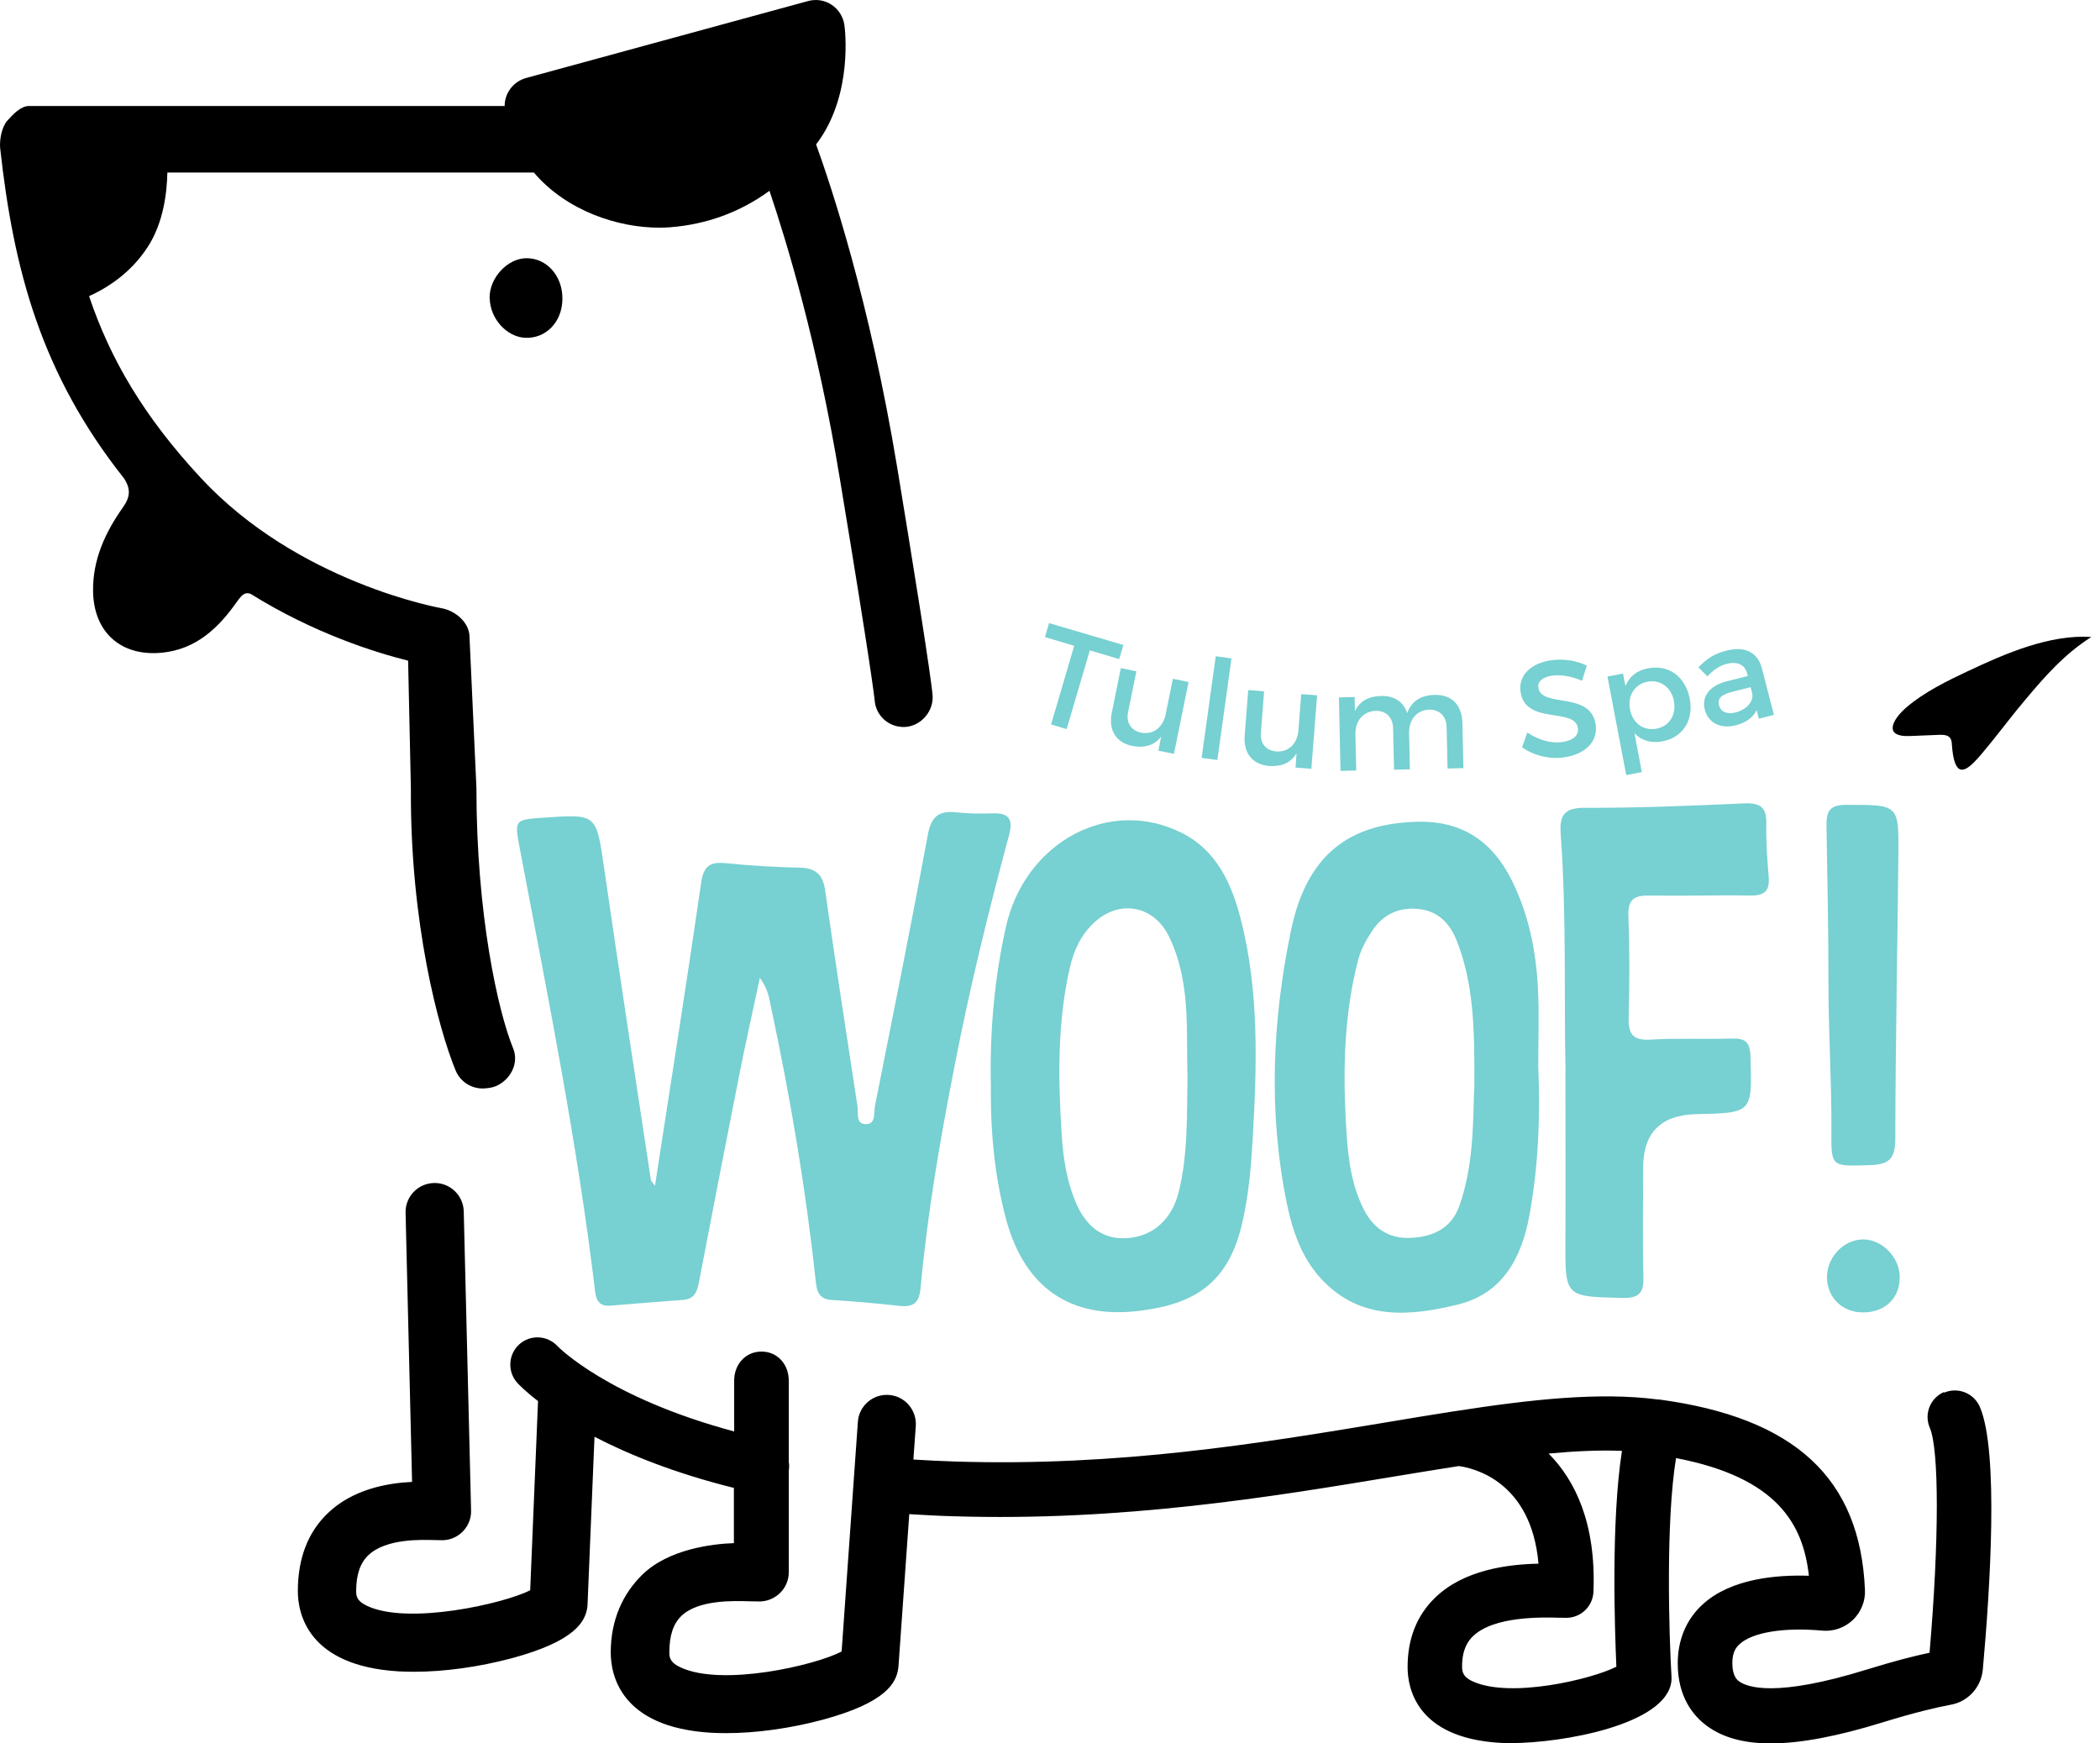 <svg width="53" height="44" viewBox="0 0 53 44" fill="none" xmlns="http://www.w3.org/2000/svg">
<path d="M49.676 16.933C49.148 17.182 48.557 17.471 48.113 17.854C47.794 18.126 47.488 18.606 48.207 18.576C48.453 18.566 48.694 18.556 48.94 18.546C49.041 18.543 49.161 18.546 49.219 18.627C49.252 18.674 49.259 18.734 49.262 18.794C49.289 19.181 49.36 19.362 49.457 19.413C49.645 19.503 49.938 19.12 50.264 18.721C50.553 18.364 50.828 17.998 51.124 17.649C51.635 17.04 52.112 16.503 52.781 16.076C51.732 16.006 50.603 16.496 49.672 16.936L49.676 16.933Z" fill="black"/>
<path d="M49.064 35.132C48.715 35.283 48.553 35.687 48.705 36.036C48.943 36.59 48.94 38.902 48.698 41.712C48.331 41.789 47.811 41.92 47.118 42.135C44.81 42.851 44.094 42.582 43.892 42.434C43.842 42.397 43.721 42.306 43.721 41.967C43.721 41.695 43.819 41.571 43.906 41.493C44.232 41.194 45.032 41.066 45.989 41.154C46.275 41.181 46.557 41.08 46.766 40.882C46.971 40.683 47.081 40.408 47.068 40.129C46.95 37.31 45.3 35.781 41.87 35.32C41.859 35.32 41.849 35.32 41.843 35.32C41.843 35.32 41.843 35.32 41.839 35.32C40.374 35.129 38.66 35.314 36.718 35.616C36.708 35.616 36.702 35.616 36.691 35.619C36.127 35.707 35.542 35.804 34.941 35.905C31.802 36.426 28.247 37.017 24.097 36.886C23.748 36.876 23.398 36.856 23.052 36.836L23.113 35.989C23.139 35.586 22.837 35.233 22.434 35.206C22.03 35.176 21.678 35.482 21.651 35.885L21.241 41.681C20.582 42.028 18.23 42.575 17.175 42.081C16.913 41.96 16.893 41.836 16.893 41.702C16.893 41.282 16.99 40.986 17.192 40.788C17.618 40.371 18.509 40.401 18.936 40.414C19.033 40.414 19.117 40.418 19.178 40.418C19.577 40.411 19.907 40.085 19.907 39.685V37.115C19.92 37.041 19.92 36.967 19.907 36.893V34.843C19.907 34.437 19.625 34.111 19.218 34.111C18.811 34.111 18.529 34.44 18.529 34.843V36.127C15.344 35.273 14.097 34.003 14.07 33.973C13.811 33.697 13.381 33.677 13.102 33.932C12.823 34.188 12.803 34.625 13.059 34.904C13.079 34.927 13.243 35.102 13.579 35.361L13.381 40.136C12.702 40.478 10.306 41.016 9.271 40.532C9.009 40.411 8.989 40.29 8.989 40.156C8.989 39.742 9.09 39.447 9.295 39.252C9.738 38.825 10.646 38.859 10.985 38.869C11.066 38.869 11.13 38.872 11.173 38.872C11.368 38.869 11.553 38.785 11.688 38.644C11.822 38.502 11.896 38.314 11.889 38.12L11.704 30.572C11.694 30.166 11.355 29.846 10.952 29.857C10.545 29.867 10.226 30.203 10.236 30.609L10.4 37.4C9.769 37.431 8.902 37.585 8.27 38.193C7.769 38.674 7.517 39.336 7.517 40.156C7.517 40.717 7.766 42.044 10.058 42.182C10.185 42.189 10.32 42.192 10.454 42.192C11.217 42.192 12.087 42.071 12.907 41.853C14.52 41.419 14.779 40.925 14.826 40.542C14.826 40.522 14.829 40.502 14.829 40.485L15.004 36.261C15.851 36.701 17.007 37.175 18.522 37.552V38.946C17.988 38.963 16.876 39.094 16.214 39.739C15.72 40.22 15.414 40.882 15.414 41.705C15.414 42.269 15.659 43.593 17.941 43.731C18.069 43.738 18.196 43.741 18.331 43.741C19.087 43.741 19.954 43.62 20.767 43.402C22.366 42.968 22.625 42.474 22.672 42.091C22.672 42.078 22.672 42.068 22.676 42.054L22.948 38.214C23.314 38.237 23.68 38.257 24.047 38.267C28.331 38.402 32.118 37.773 35.159 37.269C35.73 37.175 36.282 37.084 36.816 37.001C37.152 37.044 38.644 37.357 38.829 39.464C38.076 39.48 36.95 39.611 36.218 40.324C35.757 40.771 35.525 41.359 35.525 42.075C35.525 42.609 35.754 43.862 37.857 43.986C37.938 43.99 38.029 43.993 38.123 43.993C39.44 43.993 42.051 43.526 42.182 42.437C42.185 42.397 42.189 42.357 42.185 42.313C42.122 41.231 42.038 38.398 42.3 36.799C44.87 37.293 45.509 38.479 45.653 39.769C44.823 39.742 43.684 39.843 42.975 40.489C42.562 40.865 42.343 41.382 42.343 41.98C42.343 42.837 42.74 43.308 43.076 43.556C43.476 43.852 44.007 44 44.689 44C45.438 44 46.376 43.822 47.525 43.466C48.365 43.207 48.919 43.083 49.225 43.026C49.662 42.952 49.998 42.592 50.042 42.142C50.223 40.146 50.452 36.631 49.968 35.508C49.817 35.159 49.413 34.998 49.064 35.149V35.132ZM37.179 42.441C36.947 42.333 36.9 42.226 36.9 42.058C36.9 41.614 37.058 41.409 37.175 41.295C37.706 40.781 38.936 40.818 39.339 40.828C39.427 40.828 39.497 40.831 39.541 40.831C39.907 40.825 40.203 40.535 40.216 40.169C40.284 38.432 39.746 37.353 39.084 36.685C39.746 36.624 40.364 36.594 40.935 36.617C40.657 38.405 40.754 41.14 40.794 42.065C40.166 42.384 38.12 42.868 37.175 42.437L37.179 42.441Z" fill="black"/>
<path d="M12.36 7.527C12.366 8.035 12.783 8.502 13.25 8.525C13.774 8.552 14.188 8.129 14.194 7.551C14.204 6.976 13.811 6.523 13.3 6.516C12.813 6.513 12.35 7.006 12.356 7.527H12.36Z" fill="black"/>
<path d="M10.3 16.674L10.37 19.9C10.35 23.301 11.069 25.972 11.499 27.017C11.617 27.299 11.889 27.471 12.178 27.471C12.272 27.471 12.413 27.454 12.504 27.417C12.88 27.262 13.106 26.836 12.951 26.459C12.565 25.515 12.024 23.072 12.024 19.9V19.88L11.849 16.062C11.842 15.71 11.493 15.411 11.143 15.35C11.106 15.343 7.521 14.708 5.064 12.057C3.633 10.515 2.783 9.066 2.248 7.474C2.712 7.265 3.304 6.889 3.73 6.23C4.127 5.619 4.214 4.856 4.224 4.355H13.475C14.295 5.323 15.599 5.746 16.634 5.746C16.728 5.746 16.819 5.743 16.906 5.736C17.834 5.666 18.684 5.353 19.42 4.816C19.856 6.109 20.633 8.656 21.197 12.087C21.987 16.852 22.064 17.581 22.074 17.665C22.098 18.052 22.417 18.348 22.807 18.348C23.197 18.348 23.539 18.005 23.539 17.598C23.539 17.292 22.978 13.825 22.645 11.805C21.95 7.598 20.965 4.664 20.596 3.643C20.606 3.629 20.616 3.616 20.626 3.606C21.54 2.373 21.322 0.703 21.311 0.632C21.281 0.424 21.164 0.236 20.989 0.121C20.814 0.004 20.596 -0.03 20.391 0.027L13.277 1.969C12.954 2.057 12.736 2.353 12.736 2.675H0.733C0.525 2.675 0.326 2.887 0.185 3.045C0.044 3.203 -0.016 3.529 0.004 3.737C0.34 6.791 1.029 9.426 3.136 12.081C3.294 12.336 3.297 12.531 3.102 12.806C2.655 13.438 2.336 14.127 2.349 14.927C2.366 15.962 3.058 16.573 4.083 16.473C4.957 16.389 5.521 15.841 5.988 15.175C6.106 15.011 6.18 14.937 6.324 14.987C7.917 15.982 9.476 16.469 10.3 16.674Z" fill="black"/>
<path d="M16.53 29.927C16.93 27.326 17.33 24.806 17.696 22.279C17.756 21.856 17.918 21.745 18.318 21.785C18.939 21.849 19.564 21.883 20.193 21.899C20.582 21.91 20.767 22.071 20.824 22.464C21.083 24.285 21.362 26.1 21.641 27.918C21.668 28.086 21.587 28.368 21.853 28.371C22.115 28.371 22.047 28.089 22.081 27.921C22.535 25.636 22.995 23.351 23.419 21.059C23.503 20.599 23.704 20.454 24.141 20.502C24.44 20.535 24.749 20.538 25.052 20.528C25.475 20.512 25.573 20.683 25.465 21.083C24.948 23.002 24.474 24.934 24.094 26.889C23.731 28.748 23.405 30.616 23.234 32.505C23.2 32.881 23.056 32.995 22.699 32.958C22.135 32.894 21.567 32.844 20.999 32.81C20.666 32.79 20.613 32.595 20.586 32.32C20.337 30.001 19.947 27.703 19.46 25.421C19.413 25.206 19.393 24.977 19.178 24.678C19 25.515 18.832 26.254 18.684 26.997C18.331 28.781 17.982 30.566 17.642 32.35C17.595 32.602 17.525 32.787 17.239 32.807C16.634 32.854 16.029 32.898 15.424 32.951C15.166 32.975 15.055 32.871 15.021 32.605C14.571 28.838 13.822 25.125 13.116 21.402C12.982 20.686 12.985 20.686 13.727 20.636C15.068 20.542 15.048 20.545 15.246 21.903C15.626 24.527 16.029 27.148 16.426 29.773C16.429 29.803 16.463 29.83 16.53 29.927Z" fill="#77D0D1"/>
<path d="M38.822 26.893C38.876 28.163 38.829 29.43 38.597 30.686C38.395 31.772 37.908 32.656 36.779 32.928C35.559 33.224 34.316 33.331 33.338 32.269C32.851 31.738 32.619 31.063 32.478 30.377C32.007 28.076 32.108 25.767 32.582 23.485C32.975 21.593 34.03 20.77 35.804 20.74C36.917 20.72 37.673 21.251 38.153 22.215C38.583 23.079 38.768 24.006 38.815 24.957C38.849 25.599 38.822 26.247 38.822 26.893ZM37.209 27.36C37.219 25.932 37.186 24.816 36.769 23.751C36.601 23.321 36.312 23.002 35.828 22.944C35.317 22.884 34.901 23.069 34.615 23.516C34.47 23.741 34.343 23.969 34.276 24.231C33.929 25.569 33.892 26.936 33.966 28.301C34.007 29.03 34.06 29.779 34.39 30.465C34.635 30.979 35.022 31.268 35.599 31.241C36.167 31.217 36.635 31.002 36.836 30.421C37.219 29.329 37.169 28.183 37.212 27.356L37.209 27.36Z" fill="#77D0D1"/>
<path d="M25.005 27.303C24.984 25.992 25.099 24.692 25.384 23.408C25.861 21.244 28.015 20.091 29.847 21.032C30.71 21.476 31.08 22.299 31.308 23.173C31.785 25.014 31.722 26.896 31.614 28.771C31.574 29.467 31.513 30.159 31.355 30.851C31.009 32.38 30.156 32.904 28.788 33.079C26.997 33.311 25.841 32.481 25.381 30.733C25.085 29.605 24.991 28.462 25.008 27.303H25.005ZM29.968 27.081C29.937 26.002 30.055 24.776 29.504 23.637C29.128 22.857 28.261 22.689 27.622 23.277C27.286 23.586 27.105 23.976 27.004 24.406C26.681 25.807 26.705 27.229 26.796 28.647C26.832 29.208 26.916 29.776 27.135 30.31C27.404 30.972 27.847 31.291 28.452 31.248C29.111 31.201 29.578 30.764 29.746 30.092C29.984 29.141 29.954 28.176 29.971 27.084L29.968 27.081Z" fill="#77D0D1"/>
<path d="M39.511 27.081C39.471 25.155 39.538 23.106 39.39 21.059C39.356 20.596 39.454 20.387 39.995 20.387C41.339 20.394 42.686 20.334 44.031 20.276C44.42 20.26 44.585 20.37 44.578 20.777C44.568 21.231 44.602 21.688 44.639 22.141C44.666 22.494 44.521 22.605 44.178 22.602C43.325 22.588 42.471 22.615 41.618 22.602C41.235 22.595 41.08 22.709 41.097 23.123C41.131 23.976 41.124 24.83 41.104 25.683C41.094 26.093 41.208 26.264 41.648 26.238C42.33 26.197 43.016 26.231 43.698 26.211C44.02 26.201 44.165 26.274 44.178 26.644C44.222 28.089 44.236 28.089 42.811 28.119C41.919 28.14 41.472 28.587 41.47 29.463C41.47 30.394 41.453 31.325 41.477 32.252C41.487 32.659 41.329 32.767 40.942 32.757C39.494 32.723 39.501 32.733 39.508 31.302C39.514 29.934 39.508 28.57 39.508 27.081H39.511Z" fill="#77D0D1"/>
<path d="M46.147 24.846C46.147 23.502 46.12 22.182 46.097 20.837C46.09 20.438 46.208 20.313 46.608 20.313C47.918 20.313 47.925 20.3 47.911 21.587C47.888 23.976 47.838 26.362 47.834 28.751C47.834 29.265 47.653 29.393 47.182 29.406C46.208 29.436 46.215 29.46 46.221 28.512C46.228 27.299 46.147 26.063 46.147 24.85C46.107 24.85 46.188 24.85 46.147 24.85V24.846Z" fill="#77D0D1"/>
<path d="M47.038 33.123C46.517 33.133 46.127 32.77 46.11 32.263C46.093 31.748 46.517 31.288 47.014 31.281C47.502 31.275 47.948 31.735 47.945 32.239C47.945 32.76 47.582 33.113 47.041 33.123H47.038Z" fill="#77D0D1"/>
<path d="M28.351 16.281L28.247 16.634L27.505 16.415L26.92 18.401L26.527 18.284L27.111 16.298L26.372 16.079L26.476 15.726L28.351 16.278V16.281Z" fill="#77D0D1"/>
<path d="M29.998 17.208L29.628 19.026L29.235 18.946L29.305 18.589C29.131 18.818 28.879 18.882 28.583 18.828C28.166 18.744 27.971 18.425 28.059 17.991L28.287 16.862L28.68 16.943L28.472 17.964C28.415 18.237 28.543 18.438 28.805 18.492C29.121 18.549 29.353 18.344 29.42 18.025L29.601 17.131L29.994 17.212L29.998 17.208Z" fill="#77D0D1"/>
<path d="M31.08 16.617L30.724 19.181L30.327 19.127L30.683 16.563L31.08 16.617Z" fill="#77D0D1"/>
<path d="M33.241 17.555L33.096 19.403L32.696 19.372L32.723 19.009C32.579 19.258 32.337 19.352 32.034 19.332C31.611 19.299 31.379 19.006 31.413 18.566L31.503 17.417L31.903 17.447L31.823 18.485C31.799 18.764 31.95 18.946 32.219 18.966C32.538 18.983 32.747 18.751 32.77 18.428L32.841 17.518L33.241 17.548V17.555Z" fill="#77D0D1"/>
<path d="M36.907 18.233L36.934 19.386L36.534 19.396L36.51 18.354C36.504 18.072 36.332 17.904 36.06 17.911C35.744 17.927 35.556 18.176 35.563 18.499L35.583 19.416L35.183 19.426L35.159 18.384C35.153 18.102 34.985 17.934 34.712 17.941C34.393 17.958 34.202 18.206 34.208 18.529L34.229 19.446L33.832 19.456L33.792 17.602L34.188 17.591L34.195 17.951C34.319 17.686 34.554 17.571 34.86 17.565C35.193 17.558 35.422 17.716 35.516 17.998C35.627 17.686 35.872 17.544 36.211 17.538C36.638 17.528 36.897 17.793 36.907 18.237V18.233Z" fill="#77D0D1"/>
<path d="M39.185 17.05C38.946 17.081 38.802 17.192 38.825 17.353C38.896 17.881 40.163 17.427 40.273 18.3C40.331 18.734 39.985 19.047 39.454 19.117C39.074 19.167 38.694 19.057 38.415 18.862L38.546 18.485C38.825 18.68 39.151 18.764 39.41 18.731C39.692 18.694 39.85 18.566 39.823 18.378C39.753 17.84 38.486 18.311 38.375 17.45C38.321 17.037 38.644 16.731 39.168 16.661C39.484 16.62 39.803 16.681 40.048 16.798L39.927 17.181C39.645 17.057 39.373 17.027 39.188 17.05H39.185Z" fill="#77D0D1"/>
<path d="M42.646 17.628C42.75 18.173 42.478 18.61 41.957 18.71C41.665 18.764 41.426 18.69 41.252 18.506L41.436 19.487L41.043 19.561L40.569 17.074L40.962 17L41.023 17.316C41.117 17.077 41.312 16.919 41.598 16.866C42.115 16.768 42.538 17.077 42.646 17.632V17.628ZM42.246 17.689C42.182 17.349 41.903 17.145 41.581 17.205C41.258 17.265 41.073 17.558 41.137 17.901C41.204 18.253 41.48 18.452 41.806 18.391C42.132 18.331 42.313 18.038 42.246 17.689Z" fill="#77D0D1"/>
<path d="M44.39 18.139L44.333 17.921C44.246 18.112 44.057 18.243 43.799 18.307C43.409 18.405 43.106 18.23 43.026 17.911C42.942 17.585 43.137 17.312 43.567 17.198L44.111 17.061L44.098 17.007C44.041 16.782 43.859 16.684 43.577 16.755C43.406 16.798 43.241 16.906 43.093 17.071L42.864 16.842C43.076 16.63 43.237 16.506 43.58 16.419C44.044 16.301 44.363 16.469 44.467 16.866L44.77 18.042L44.387 18.139H44.39ZM44.225 17.507L44.182 17.343L43.694 17.467C43.443 17.531 43.342 17.628 43.385 17.803C43.426 17.964 43.584 18.035 43.802 17.981C44.078 17.911 44.256 17.712 44.225 17.511V17.507Z" fill="#77D0D1"/>
</svg>
